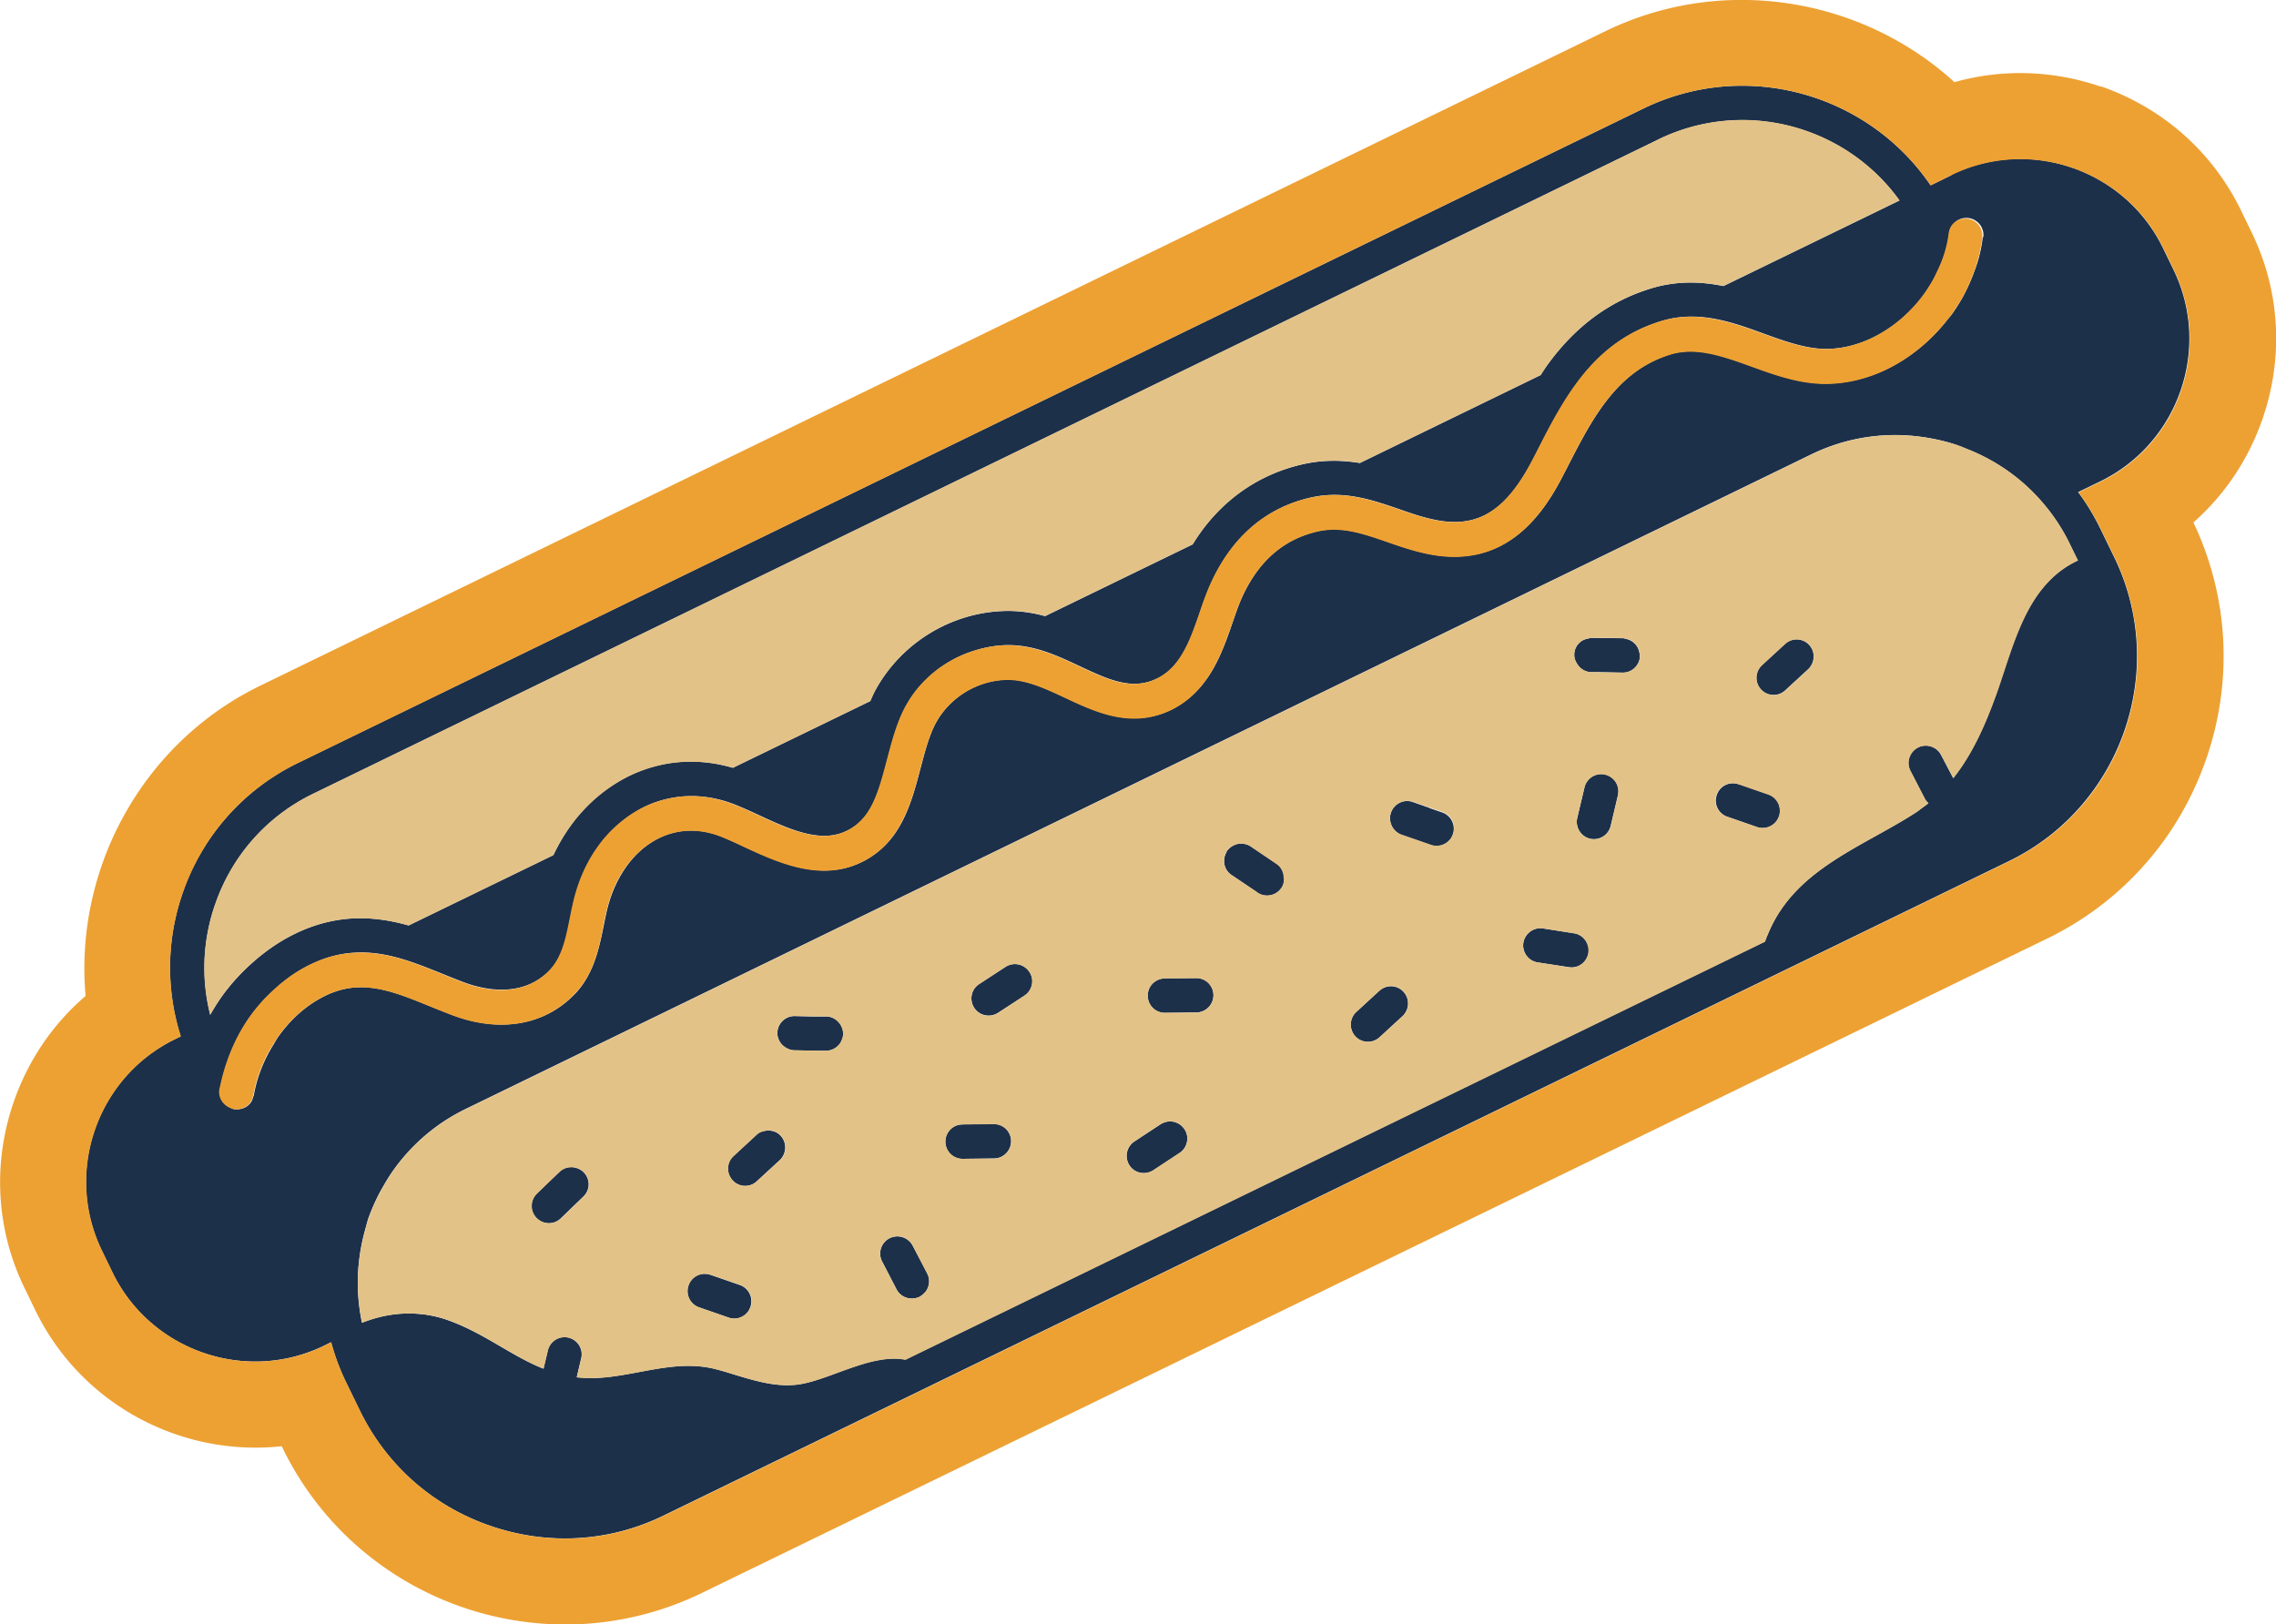 <svg xmlns="http://www.w3.org/2000/svg" viewBox="0 0 172.86 123.38"><path d="m120.34 59.81-.55 2.32c-.16.7.27 1.4.96 1.57a1.307 1.307 0 0 0 1.58-.98l.55-2.32c.17-.7-.27-1.4-.96-1.57-.7-.17-1.4.27-1.58.97Zm-11.76 1.56-1.28-.45c-.68-.24-1.43.12-1.66.82-.12.35-.07.72.08 1.03.15.28.4.52.72.64l2.25.78a1.3 1.3 0 0 0 1.48-.47c.07-.1.13-.22.17-.34a1.31 1.31 0 0 0-.81-1.67l-.96-.33v-.02Zm8.61 9.15c-.71-.11-1.37.38-1.49 1.09-.11.71.38 1.39 1.09 1.49l2.36.36c.5.08.98-.13 1.26-.52.11-.16.2-.35.24-.56.11-.71-.38-1.39-1.09-1.49l-2.35-.37h-.02Zm-12.43 4.73-1.75 1.61a1.32 1.32 0 0 0-.08 1.85c.49.53 1.31.56 1.84.08l1.75-1.61a.82.82 0 0 0 .17-.2c.36-.49.33-1.18-.09-1.64a1.29 1.29 0 0 0-1.84-.08Zm-16.3-.93c-.73.01-1.3.59-1.29 1.32s.59 1.3 1.32 1.29l2.38-.03c.42 0 .81-.22 1.04-.54.16-.22.25-.48.25-.78-.01-.73-.59-1.3-1.32-1.29l-2.38.02Zm62.13-56.3c-.06.52-.16 1.02-.29 1.52-.11.43-.26.84-.42 1.26-.24.64-.53 1.26-.86 1.86-.24.41-.49.81-.77 1.2-.09.13-.2.24-.29.35-1.25 1.62-2.85 2.94-4.63 3.81-1.49.72-3.11 1.12-4.74 1.11-1.95-.01-3.77-.67-5.53-1.31-2.17-.78-4.22-1.51-6.16-.92-2.31.71-3.89 2.15-5.18 3.93-1.03 1.42-1.87 3.07-2.74 4.77l-.22.42c-.4.79-.88 1.63-1.46 2.44-1.76 2.44-4.49 4.53-8.94 3.58-1.04-.22-2.01-.55-2.95-.88-1.88-.65-3.49-1.21-5.28-.82-1.95.44-3.52 1.48-4.71 3.13-.57.79-1.06 1.72-1.44 2.77-.14.37-.26.74-.39 1.11-.5 1.45-1.05 3-2 4.3-.68.93-1.54 1.74-2.74 2.31-2.96 1.35-5.61.12-7.93-.97-1.54-.72-2.99-1.4-4.45-1.37a6.416 6.416 0 0 0-4.97 2.62c-.17.23-.32.49-.46.74-.49.94-.79 2.11-1.12 3.35-.45 1.72-.94 3.59-2.02 5.08a6.52 6.52 0 0 1-2.84 2.24c-2.98 1.22-6.08-.21-8.56-1.35-.57-.27-1.11-.51-1.63-.73-1.65-.67-3.31-.64-4.78.07l-.02.01c-.96.47-1.81 1.21-2.49 2.16-.57.8-1.03 1.74-1.33 2.77-.17.57-.28 1.15-.4 1.74-.3 1.47-.63 3.11-1.64 4.52-.2.28-.43.55-.69.8-2.27 2.26-5.61 2.79-9.13 1.47-.58-.23-1.15-.45-1.72-.68-3-1.23-5.4-2.18-8.23-.66-1.25.66-2.37 1.68-3.25 2.9-.14.19-.26.4-.38.61-.75 1.19-1.29 2.52-1.53 3.91 0 .05-.04.08-.05.13-.05.15-.08.29-.17.41-.27.38-.73.58-1.22.52h-.06c-.1-.02-.17-.07-.26-.1-.55-.23-.91-.79-.82-1.41.02-.13.06-.24.08-.36.13-.64.32-1.28.54-1.89.43-1.2 1.01-2.34 1.75-3.36.24-.33.51-.66.78-.97.24-.28.5-.53.76-.78.79-.76 1.67-1.43 2.62-1.94 1.25-.66 2.43-.99 3.56-1.07 2.46-.19 4.68.74 6.87 1.62.02.01.03.02.05.02.52.21 1.06.43 1.6.63 1.2.44 4.22 1.27 6.38-.88.15-.16.29-.31.42-.48.68-.94.93-2.15 1.19-3.5.13-.65.26-1.3.45-1.93.38-1.33.96-2.54 1.72-3.59.49-.68 1.05-1.28 1.67-1.79a9.31 9.31 0 0 1 1.8-1.18s.01-.02.03-.02c.65-.31 1.31-.52 1.98-.65 1.59-.31 3.26-.15 4.91.51.57.23 1.15.49 1.75.77 2.24 1.04 4.54 2.1 6.47 1.31.75-.3 1.31-.78 1.75-1.38.78-1.08 1.16-2.56 1.58-4.18.35-1.32.7-2.69 1.33-3.89.19-.37.41-.72.65-1.05a8.95 8.95 0 0 1 2.31-2.2 8.9 8.9 0 0 1 2.15-1.04c.83-.27 1.69-.45 2.58-.47 2.08-.05 3.87.8 5.62 1.62 2.07.97 3.87 1.82 5.74.96.73-.33 1.29-.84 1.73-1.46.72-1 1.16-2.29 1.62-3.63.14-.39.27-.79.42-1.16.47-1.28 1.07-2.41 1.77-3.39 1.57-2.17 3.69-3.59 6.27-4.16 2.5-.55 4.62.19 6.69.9.91.32 1.76.61 2.64.79 2.64.56 4.56-.2 6.28-2.56.43-.59.85-1.29 1.26-2.09l.22-.42c.89-1.76 1.82-3.55 2.97-5.15 1.55-2.15 3.54-3.95 6.51-4.86 2.78-.86 5.35.06 7.81.96 1.63.59 3.18 1.14 4.67 1.15 2.87.02 5.72-1.7 7.53-4.21.25-.35.48-.71.68-1.08.1-.18.18-.36.27-.55.27-.57.5-1.14.67-1.74.11-.4.19-.81.24-1.22.02-.22.11-.43.24-.6.01-.02.03-.05.06-.07.27-.34.7-.52 1.16-.47.71.09 1.22.74 1.13 1.45m4.82 20.55c.67.83 1.25 1.74 1.72 2.71l.63 1.3s-.04.01-.04.02c-1.3.61-2.26 1.52-3.03 2.61-1.52 2.17-2.24 5-3.09 7.44-.83 2.32-1.81 4.58-3.3 6.46l-.92-1.76a1.32 1.32 0 0 0-1.77-.56 1.32 1.32 0 0 0-.56 1.77l1.09 2.11c.07.14.17.25.28.34-.15.13-.31.24-.48.36-.15.11-.28.22-.43.32-4.06 2.64-9.11 4.28-11.19 9.05-.07.16-.22.49-.31.78l-65.29 31.76c-2.57-.49-5.71 1.52-8.09 1.88-1.31.19-2.58-.08-3.83-.43-.83-.23-1.64-.51-2.46-.72-3.06-.8-6.01.52-9.04.66-.54.03-1.05 0-1.54-.05l.34-1.44c.17-.7-.27-1.4-.96-1.57-.7-.17-1.4.27-1.58.97l-.33 1.39c-2.45-.97-4.49-2.7-7.24-3.68-.92-.33-1.82-.48-2.71-.51a9.27 9.27 0 0 0-2.04.17c-.61.12-1.2.3-1.79.53-.49-2.31-.41-4.71.23-7.03.08-.28.15-.55.23-.83.15-.43.32-.84.5-1.24.19-.41.39-.82.62-1.2.27-.48.56-.95.88-1.39 1.4-1.93 3.25-3.5 5.44-4.56l102.18-49.71c2.69-1.31 5.66-1.74 8.57-1.3.44.07.89.15 1.33.26.43.1.86.23 1.29.38.27.1.53.22.8.32 2.34.96 4.35 2.46 5.88 4.39M16.34 68.71c1.28-3.72 3.92-6.7 7.43-8.41l102.17-49.7c6.51-3.17 14.23-1.06 18.32 4.63l-3.6 1.75-9.77 4.75c-1.71-.35-3.56-.42-5.53.19-3.15.97-5.73 2.88-7.86 5.83-.17.24-.33.49-.49.74l-13.73 6.68c-1.31-.21-2.73-.26-4.27.08-3.18.7-5.89 2.49-7.82 5.18-.21.3-.42.6-.61.92L79.37 46.8c-.94-.26-1.95-.41-3.03-.39-3.58.08-6.97 1.88-9.09 4.8-.31.43-.6.89-.84 1.36-.12.22-.21.45-.31.68l-10.44 5.07c-2.68-.79-5.38-.59-7.86.6-1.76.86-3.29 2.17-4.48 3.82-.49.69-.92 1.43-1.29 2.21l-10.99 5.34c-2.65-.74-5.67-.96-9.08.86-.87.47-1.7 1.04-2.48 1.7-.94.8-1.82 1.72-2.57 2.75-.34.47-.65.96-.94 1.47-.69-2.74-.58-5.63.37-8.38ZM148.22 13.3l-1.59.78c-4.75-6.98-14.03-9.63-21.83-5.83L22.62 57.95a17.21 17.21 0 0 0-8.76 9.9 17.278 17.278 0 0 0-.14 10.87l-.43.21c-5.95 2.9-8.45 10.13-5.55 16.08l.8 1.65c2.9 5.95 10.13 8.45 16.08 5.55l.52-.26c.28 1.02.65 2.03 1.12 3.01l1.06 2.17c2.01 4.13 5.52 7.25 9.9 8.76 4.37 1.51 9.06 1.24 13.19-.78L152.59 65.4c2.65-1.29 4.81-3.17 6.42-5.4 3.61-5 4.44-11.78 1.55-17.7l-1.06-2.18c-.48-.98-1.03-1.89-1.67-2.74l1.69-.82c5.95-2.9 8.45-10.13 5.55-16.08l-.8-1.65c-2.9-5.95-10.13-8.45-16.08-5.55m-12.62 35.63-1.75 1.61c-.52.49-.57 1.31-.08 1.84.49.53 1.31.57 1.84.08l1.75-1.61c.07-.06.12-.13.17-.2.35-.49.33-1.18-.09-1.64-.49-.53-1.31-.57-1.84-.08Zm-3.52 10.66c-.68-.24-1.43.12-1.66.81-.24.68.12 1.43.81 1.66l2.25.78c.55.19 1.15-.01 1.49-.48.07-.1.13-.22.18-.34.23-.67-.12-1.43-.81-1.67l-2.25-.78Zm-8.78-11.09-2.38-.03c-.09 0-.18.03-.26.05-.26.05-.5.15-.68.33-.24.23-.39.55-.39.9 0 .24.07.45.19.64.22.4.62.68 1.1.68h.47l1.91.04c.44.01.84-.21 1.08-.54.15-.21.24-.47.24-.74 0-.1-.03-.19-.05-.29a1.28 1.28 0 0 0-.97-.98c-.09-.02-.17-.05-.26-.06ZM94.51 64.1c-.49-.1-1.01.11-1.33.55-.03.04-.03.09-.05.12-.31.58-.16 1.31.4 1.69l1.91 1.29.06.05c.59.4 1.38.25 1.8-.32l.03-.04c.15-.21.19-.46.2-.7.01-.43-.17-.86-.55-1.11l-1.97-1.33a.992.992 0 0 0-.48-.19M67.55 94.06c-.63.33-.89 1.12-.55 1.76l1.09 2.11c.26.5.79.75 1.32.69.15-.02.3-.05.45-.13.12-.07.22-.15.32-.25.04-.06.1-.1.14-.15.28-.39.34-.91.1-1.37l-1.1-2.1a1.32 1.32 0 0 0-1.77-.56Zm-23.09-3.35a1.293 1.293 0 0 0-.6-1.97c-.46-.18-1-.09-1.38.27l-.83.8-.88.85c-.52.51-.54 1.33-.03 1.85.5.52 1.33.54 1.85.03l1.71-1.65c.06-.06.11-.12.15-.17m13.01-4.53-.11.1-1.64 1.51a1.31 1.31 0 0 0-.08 1.85c.49.53 1.31.57 1.84.08l1.75-1.61a.82.82 0 0 0 .17-.2c.35-.49.33-1.18-.1-1.65-.29-.32-.7-.43-1.1-.39-.26.04-.54.12-.74.31m-3.51 10.64a1.28 1.28 0 0 0-1.65.81c-.24.68.12 1.43.8 1.66l2.25.78a1.3 1.3 0 0 0 1.48-.47c.07-.1.13-.22.17-.34a1.31 1.31 0 0 0-.81-1.67l-2.25-.78Zm34.21-11.44-1.99 1.31c-.6.4-.77 1.2-.38 1.81.39.61 1.2.77 1.81.38l1.99-1.31c.14-.1.25-.2.35-.33a1.306 1.306 0 0 0-1.77-1.86M76.37 73.44l-2 1.3c-.61.39-.77 1.2-.38 1.81.4.6 1.2.77 1.81.38l2-1.3c.14-.1.25-.2.35-.33.31-.43.34-1.01.03-1.48-.4-.6-1.2-.77-1.81-.38Zm-3.28 11.97c-.72 0-1.3.59-1.29 1.32s.59 1.3 1.32 1.29l2.38-.03c.42 0 .81-.22 1.04-.54.16-.22.25-.48.25-.78-.01-.73-.59-1.3-1.32-1.29l-2.38.02Zm-10.38-5.6c.44.01.84-.21 1.08-.54.07-.09.11-.19.15-.29.06-.14.1-.29.1-.45 0-.34-.13-.64-.34-.88-.23-.26-.57-.44-.95-.44h-1.09l-1.3-.03c-.72-.01-1.31.57-1.32 1.28 0 .49.27.9.66 1.13.19.11.39.18.62.19l1.91.03h.47Z" style="stroke-width:0;fill:#1c304a"/><path d="M137.41 48.99c.43.46.46 1.16.1 1.65-.05.07-.1.14-.17.2l-1.75 1.61c-.54.49-1.36.46-1.84-.08s-.45-1.35.08-1.84l1.75-1.61c.54-.49 1.36-.46 1.85.08m-12.93.51c.02.1.06.19.06.29 0 .28-.09.54-.25.75-.24.33-.64.55-1.08.54l-1.91-.03h-.47c-.48-.03-.89-.3-1.1-.7-.11-.19-.19-.4-.18-.64 0-.36.15-.68.39-.9.18-.18.42-.29.68-.33.09-.02.16-.05.26-.05l2.39.03c.1 0 .17.04.25.06.5.11.86.48.97.98M135.11 62c-.05.12-.1.24-.17.34-.33.45-.93.67-1.49.48l-2.25-.78a1.302 1.302 0 1 1 .85-2.46l2.25.78c.68.24 1.04.98.8 1.66m-12.21-1.61-.55 2.32c-.04.17-.11.33-.21.47-.3.42-.84.63-1.37.51-.7-.17-1.13-.87-.97-1.58l.55-2.32c.17-.71.87-1.13 1.57-.96.7.17 1.14.86.96 1.57m-12.52 2.93c-.05.12-.1.24-.17.34-.33.45-.93.67-1.49.48l-2.25-.78c-.33-.11-.58-.35-.72-.64-.16-.31-.21-.67-.08-1.03.23-.68.98-1.04 1.66-.82l1.29.44.96.33c.69.24 1.04.98.82 1.66m10.26 9.06c-.04.21-.12.39-.24.56-.28.39-.76.61-1.26.52l-2.35-.37c-.71-.11-1.2-.78-1.09-1.49.12-.71.78-1.2 1.49-1.09l2.35.37c.71.11 1.2.78 1.09 1.49m-23.1-5.64c0 .24-.05.48-.2.7l-.03.04c-.42.57-1.2.71-1.79.31l-.06-.05-1.92-1.29c-.56-.38-.71-1.1-.4-1.68.03-.04.02-.08.05-.12.32-.44.85-.64 1.33-.55.17.04.33.1.48.19l1.96 1.33c.38.26.56.69.55 1.11m9.11 8.6c.43.46.46 1.16.1 1.65-.05.07-.1.14-.17.2l-1.75 1.61c-.53.49-1.36.46-1.84-.08-.49-.53-.46-1.36.08-1.85l1.75-1.61c.54-.49 1.36-.46 1.84.08m-14.45.26c0 .29-.09.55-.25.78-.23.32-.62.54-1.04.54l-2.38.02a1.3 1.3 0 0 1-1.32-1.29 1.3 1.3 0 0 1 1.29-1.32l2.38-.02a1.3 1.3 0 0 1 1.32 1.29Zm-13.98-1.77c.31.46.27 1.05-.04 1.48-.09.13-.21.25-.35.33l-1.99 1.31c-.61.39-1.42.23-1.81-.38-.39-.61-.23-1.42.38-1.81l1.99-1.31c.61-.39 1.42-.23 1.81.38m11.79 11.95c.31.46.27 1.05-.04 1.48-.09.13-.2.24-.35.33l-1.99 1.31c-.61.39-1.42.23-1.81-.38-.39-.61-.22-1.41.38-1.81l1.99-1.31c.61-.39 1.42-.23 1.81.38m-13.15.91c0 .29-.09.55-.25.78-.23.32-.62.54-1.04.54l-2.38.02c-.73 0-1.31-.57-1.32-1.29-.01-.73.57-1.32 1.29-1.32l2.38-.02a1.3 1.3 0 0 1 1.32 1.29Zm-17.1-7.1c-.4-.23-.67-.64-.66-1.13.01-.72.6-1.3 1.32-1.28l1.29.02h1.09c.38.02.72.19.95.46.21.24.34.54.34.88 0 .17-.04.31-.1.45-.04.1-.09.2-.15.29-.24.33-.64.55-1.08.54h-.47l-1.91-.04c-.24 0-.43-.09-.62-.19m-.39 6.69c.43.46.46 1.16.1 1.65-.05.07-.1.14-.17.2l-1.75 1.61c-.53.49-1.36.46-1.84-.08-.49-.54-.46-1.36.08-1.84l1.64-1.52.11-.1c.21-.2.48-.29.74-.31.4-.05.81.07 1.1.39m10 8.34 1.09 2.11c.24.45.18.98-.1 1.37-.04.06-.09.1-.14.15-.09.09-.2.18-.32.25-.14.08-.29.11-.45.13-.53.07-1.06-.19-1.32-.69l-1.09-2.11c-.33-.63-.08-1.43.56-1.77.64-.34 1.43-.08 1.77.56ZM57 99.27c-.05.12-.1.24-.17.34-.33.45-.93.66-1.48.47l-2.25-.78c-.68-.24-1.04-.98-.8-1.66.23-.68.98-1.04 1.66-.82l2.25.78c.68.24 1.04.98.81 1.67m-14.41-6.73c-.52.5-1.34.49-1.85-.03-.5-.52-.49-1.34.03-1.85l.88-.85.83-.79c.37-.36.92-.45 1.38-.27.17.07.34.16.47.3.45.47.49 1.17.13 1.67a.83.83 0 0 1-.15.17l-1.71 1.65Zm106.16-58.69c-.42-.15-.86-.27-1.29-.37a15.6 15.6 0 0 0-1.33-.26c-2.92-.45-5.88 0-8.57 1.3L35.4 84.23a14.523 14.523 0 0 0-5.44 4.56 16.356 16.356 0 0 0-1.49 2.58c-.18.4-.35.82-.5 1.24-.1.27-.16.56-.23.83-.66 2.33-.74 4.72-.23 7.03.59-.23 1.2-.41 1.79-.53a9.27 9.27 0 0 1 2.04-.17c.9.03 1.8.18 2.71.51 2.75.99 4.79 2.71 7.24 3.68l.33-1.39c.17-.71.87-1.13 1.57-.96.7.17 1.14.86.96 1.57l-.34 1.44c.49.06 1 .07 1.54.05 3.03-.15 5.99-1.46 9.04-.66.82.21 1.63.49 2.46.72 1.25.35 2.53.61 3.83.43 2.38-.35 5.51-2.37 8.09-1.87l65.29-31.76c.09-.3.24-.62.31-.79 2.08-4.78 7.13-6.42 11.19-9.05.16-.1.28-.22.43-.32.16-.12.32-.23.48-.36-.11-.1-.2-.2-.27-.34l-1.09-2.11c-.34-.64-.08-1.43.56-1.77.63-.33 1.43-.08 1.77.56l.92 1.76c1.49-1.88 2.47-4.14 3.3-6.46.87-2.43 1.57-5.27 3.09-7.44.77-1.08 1.73-2 3.03-2.61.01-.02.04-.01.05-.02l-.64-1.3c-.48-.98-1.06-1.88-1.72-2.71a14.438 14.438 0 0 0-5.88-4.39c-.26-.1-.53-.23-.8-.32M125.94 10.6 23.76 60.3a14.58 14.58 0 0 0-7.43 8.41c-.95 2.75-1.06 5.64-.37 8.38.29-.51.6-1 .94-1.48.75-1.04 1.62-1.95 2.57-2.75.79-.66 1.6-1.24 2.48-1.7 3.41-1.82 6.44-1.61 9.08-.86l10.99-5.34c.37-.78.8-1.51 1.3-2.2 1.19-1.65 2.72-2.95 4.48-3.82 2.48-1.19 5.17-1.4 7.86-.62l10.44-5.07c.1-.22.2-.45.31-.68.24-.47.53-.93.85-1.37 2.11-2.92 5.5-4.71 9.09-4.8 1.09-.03 2.09.13 3.03.39l11.21-5.45c.2-.32.4-.63.61-.92 1.94-2.68 4.64-4.48 7.82-5.18 1.54-.34 2.96-.3 4.27-.08l13.73-6.68c.16-.25.32-.5.49-.74 2.13-2.95 4.71-4.85 7.86-5.83 1.97-.6 3.82-.53 5.53-.19l9.77-4.75 3.6-1.75c-4.09-5.69-11.8-7.8-18.31-4.64" style="fill:#e3c287;stroke-width:0"/><path d="m164.3 18.85.8 1.65c2.9 5.95.4 13.19-5.55 16.08l-1.69.82c.64.85 1.19 1.76 1.67 2.74l1.06 2.18c2.88 5.92 2.06 12.7-1.55 17.7a17.141 17.141 0 0 1-6.43 5.39L50.43 115.12c-4.13 2.02-8.82 2.29-13.19.78-4.37-1.51-7.89-4.62-9.9-8.76l-1.06-2.18c-.48-.98-.84-1.97-1.12-3.01l-.52.26c-5.95 2.9-13.19.4-16.08-5.55l-.8-1.65c-2.9-5.95-.4-13.19 5.55-16.08l.43-.21c-1.12-3.51-1.1-7.29.13-10.86 1.51-4.37 4.62-7.89 8.76-9.9L124.8 8.25c7.8-3.8 17.08-1.15 21.83 5.83l1.59-.78c5.95-2.9 13.19-.4 16.08 5.55Zm-4.75-12.27c-3.64-1.25-7.5-1.36-11.11-.34-7.06-6.44-17.61-8.19-26.49-3.88L19.77 52.08C10.8 56.44 5.64 66 6.5 75.65c-2.48 2.12-4.36 4.88-5.46 8.05-1.62 4.7-1.33 9.73.84 14.17l.8 1.65c3.52 7.23 11.15 11.15 18.72 10.33l.07.15c5.75 11.8 20.02 16.73 31.83 11l102.18-49.71c3.58-1.74 6.59-4.29 8.86-7.43 1.36-1.88 2.44-3.97 3.22-6.21 2.05-5.94 1.71-12.3-.97-17.97 2.38-2.1 4.18-4.78 5.25-7.87 1.62-4.7 1.33-9.73-.84-14.18l-.8-1.65c-2.16-4.45-5.94-7.78-10.63-9.42M148.3 17.04s-.04.04-.06.07c-.13.18-.21.39-.24.6a8.942 8.942 0 0 1-.91 2.96c-.09.19-.17.37-.27.55-.21.37-.44.74-.68 1.08-1.81 2.51-4.66 4.22-7.53 4.21-1.5-.01-3.04-.56-4.67-1.15-2.48-.89-5.04-1.82-7.82-.96-2.97.91-4.96 2.71-6.51 4.86-1.15 1.59-2.06 3.38-2.96 5.15l-.22.42c-.41.8-.83 1.5-1.26 2.09-1.71 2.37-3.63 3.12-6.28 2.56-.88-.19-1.74-.48-2.64-.79-2.06-.71-4.19-1.45-6.68-.9-2.58.57-4.7 1.98-6.27 4.16-.71.98-1.3 2.11-1.78 3.39-.14.38-.28.77-.41 1.17-.46 1.34-.91 2.62-1.63 3.62-.45.62-1 1.13-1.73 1.46-1.87.86-3.66.02-5.74-.96-1.74-.82-3.55-1.66-5.62-1.62-.89.02-1.76.19-2.58.47-.76.25-1.47.6-2.15 1.04a8.95 8.95 0 0 0-2.31 2.2c-.24.33-.45.69-.65 1.05-.62 1.2-.98 2.56-1.33 3.89-.43 1.62-.81 3.11-1.58 4.18-.43.6-.99 1.07-1.75 1.38-1.92.79-4.24-.27-6.47-1.31-.6-.28-1.19-.55-1.75-.77-1.66-.66-3.32-.84-4.92-.51-.67.13-1.33.35-1.97.66 0 0-.02.01-.04.01a9 9 0 0 0-1.8 1.18c-.61.51-1.19 1.11-1.67 1.79-.76 1.04-1.34 2.26-1.72 3.59-.18.63-.31 1.28-.44 1.93-.27 1.35-.52 2.55-1.2 3.5-.12.17-.26.34-.41.49-2.16 2.15-5.18 1.33-6.38.87-.55-.2-1.08-.42-1.6-.63-.02-.01-.03-.02-.05-.02-2.19-.89-4.41-1.81-6.87-1.62-1.13.08-2.31.4-3.56 1.07-.96.5-1.83 1.17-2.62 1.93-.26.25-.52.5-.76.78-.27.31-.54.63-.78.97-.74 1.02-1.32 2.16-1.75 3.36-.22.62-.4 1.24-.54 1.89-.02.12-.06.24-.08.36-.11.61.26 1.19.82 1.41.09.04.17.08.26.1h.06c.49.06.95-.15 1.22-.52.09-.12.14-.27.17-.41.02-.04.05-.07.05-.13.24-1.38.78-2.72 1.53-3.91.13-.2.25-.41.39-.6.88-1.22 2-2.24 3.25-2.9 2.84-1.53 5.23-.56 8.23.66.57.23 1.13.46 1.72.68 3.53 1.33 6.86.79 9.13-1.47.26-.26.49-.52.69-.8 1.02-1.41 1.36-3.05 1.64-4.52.11-.58.24-1.17.4-1.74.3-1.04.75-1.98 1.33-2.77.68-.94 1.53-1.68 2.5-2.15l.02-.01c1.47-.71 3.13-.74 4.77-.07.52.21 1.07.46 1.63.73 2.48 1.15 5.57 2.58 8.56 1.35a6.393 6.393 0 0 0 2.84-2.24c1.08-1.49 1.58-3.35 2.03-5.08.33-1.23.64-2.4 1.12-3.34.13-.26.29-.51.46-.74 1.14-1.57 3-2.58 4.97-2.62 1.46-.03 2.91.65 4.45 1.37 2.33 1.09 4.96 2.33 7.93.97 1.19-.56 2.07-1.38 2.74-2.31.94-1.3 1.5-2.86 2-4.3l.39-1.11c.39-1.07.87-1.99 1.44-2.77 1.19-1.65 2.77-2.7 4.71-3.13 1.78-.39 3.4.17 5.28.82.94.33 1.91.66 2.95.88 4.45.95 7.17-1.13 8.94-3.58.58-.8 1.07-1.65 1.46-2.43l.22-.42c.86-1.7 1.7-3.35 2.73-4.77 1.29-1.79 2.88-3.23 5.18-3.93 1.94-.6 4 .14 6.16.92 1.76.64 3.59 1.29 5.53 1.31 1.64.01 3.26-.39 4.74-1.11 1.78-.87 3.38-2.19 4.63-3.81.09-.13.2-.24.29-.36.28-.39.53-.79.77-1.2.34-.59.62-1.21.86-1.86a11.021 11.021 0 0 0 .7-2.77c.09-.71-.42-1.37-1.13-1.45-.46-.05-.89.13-1.16.47" style="fill:#eda133;stroke-width:0"/></svg>